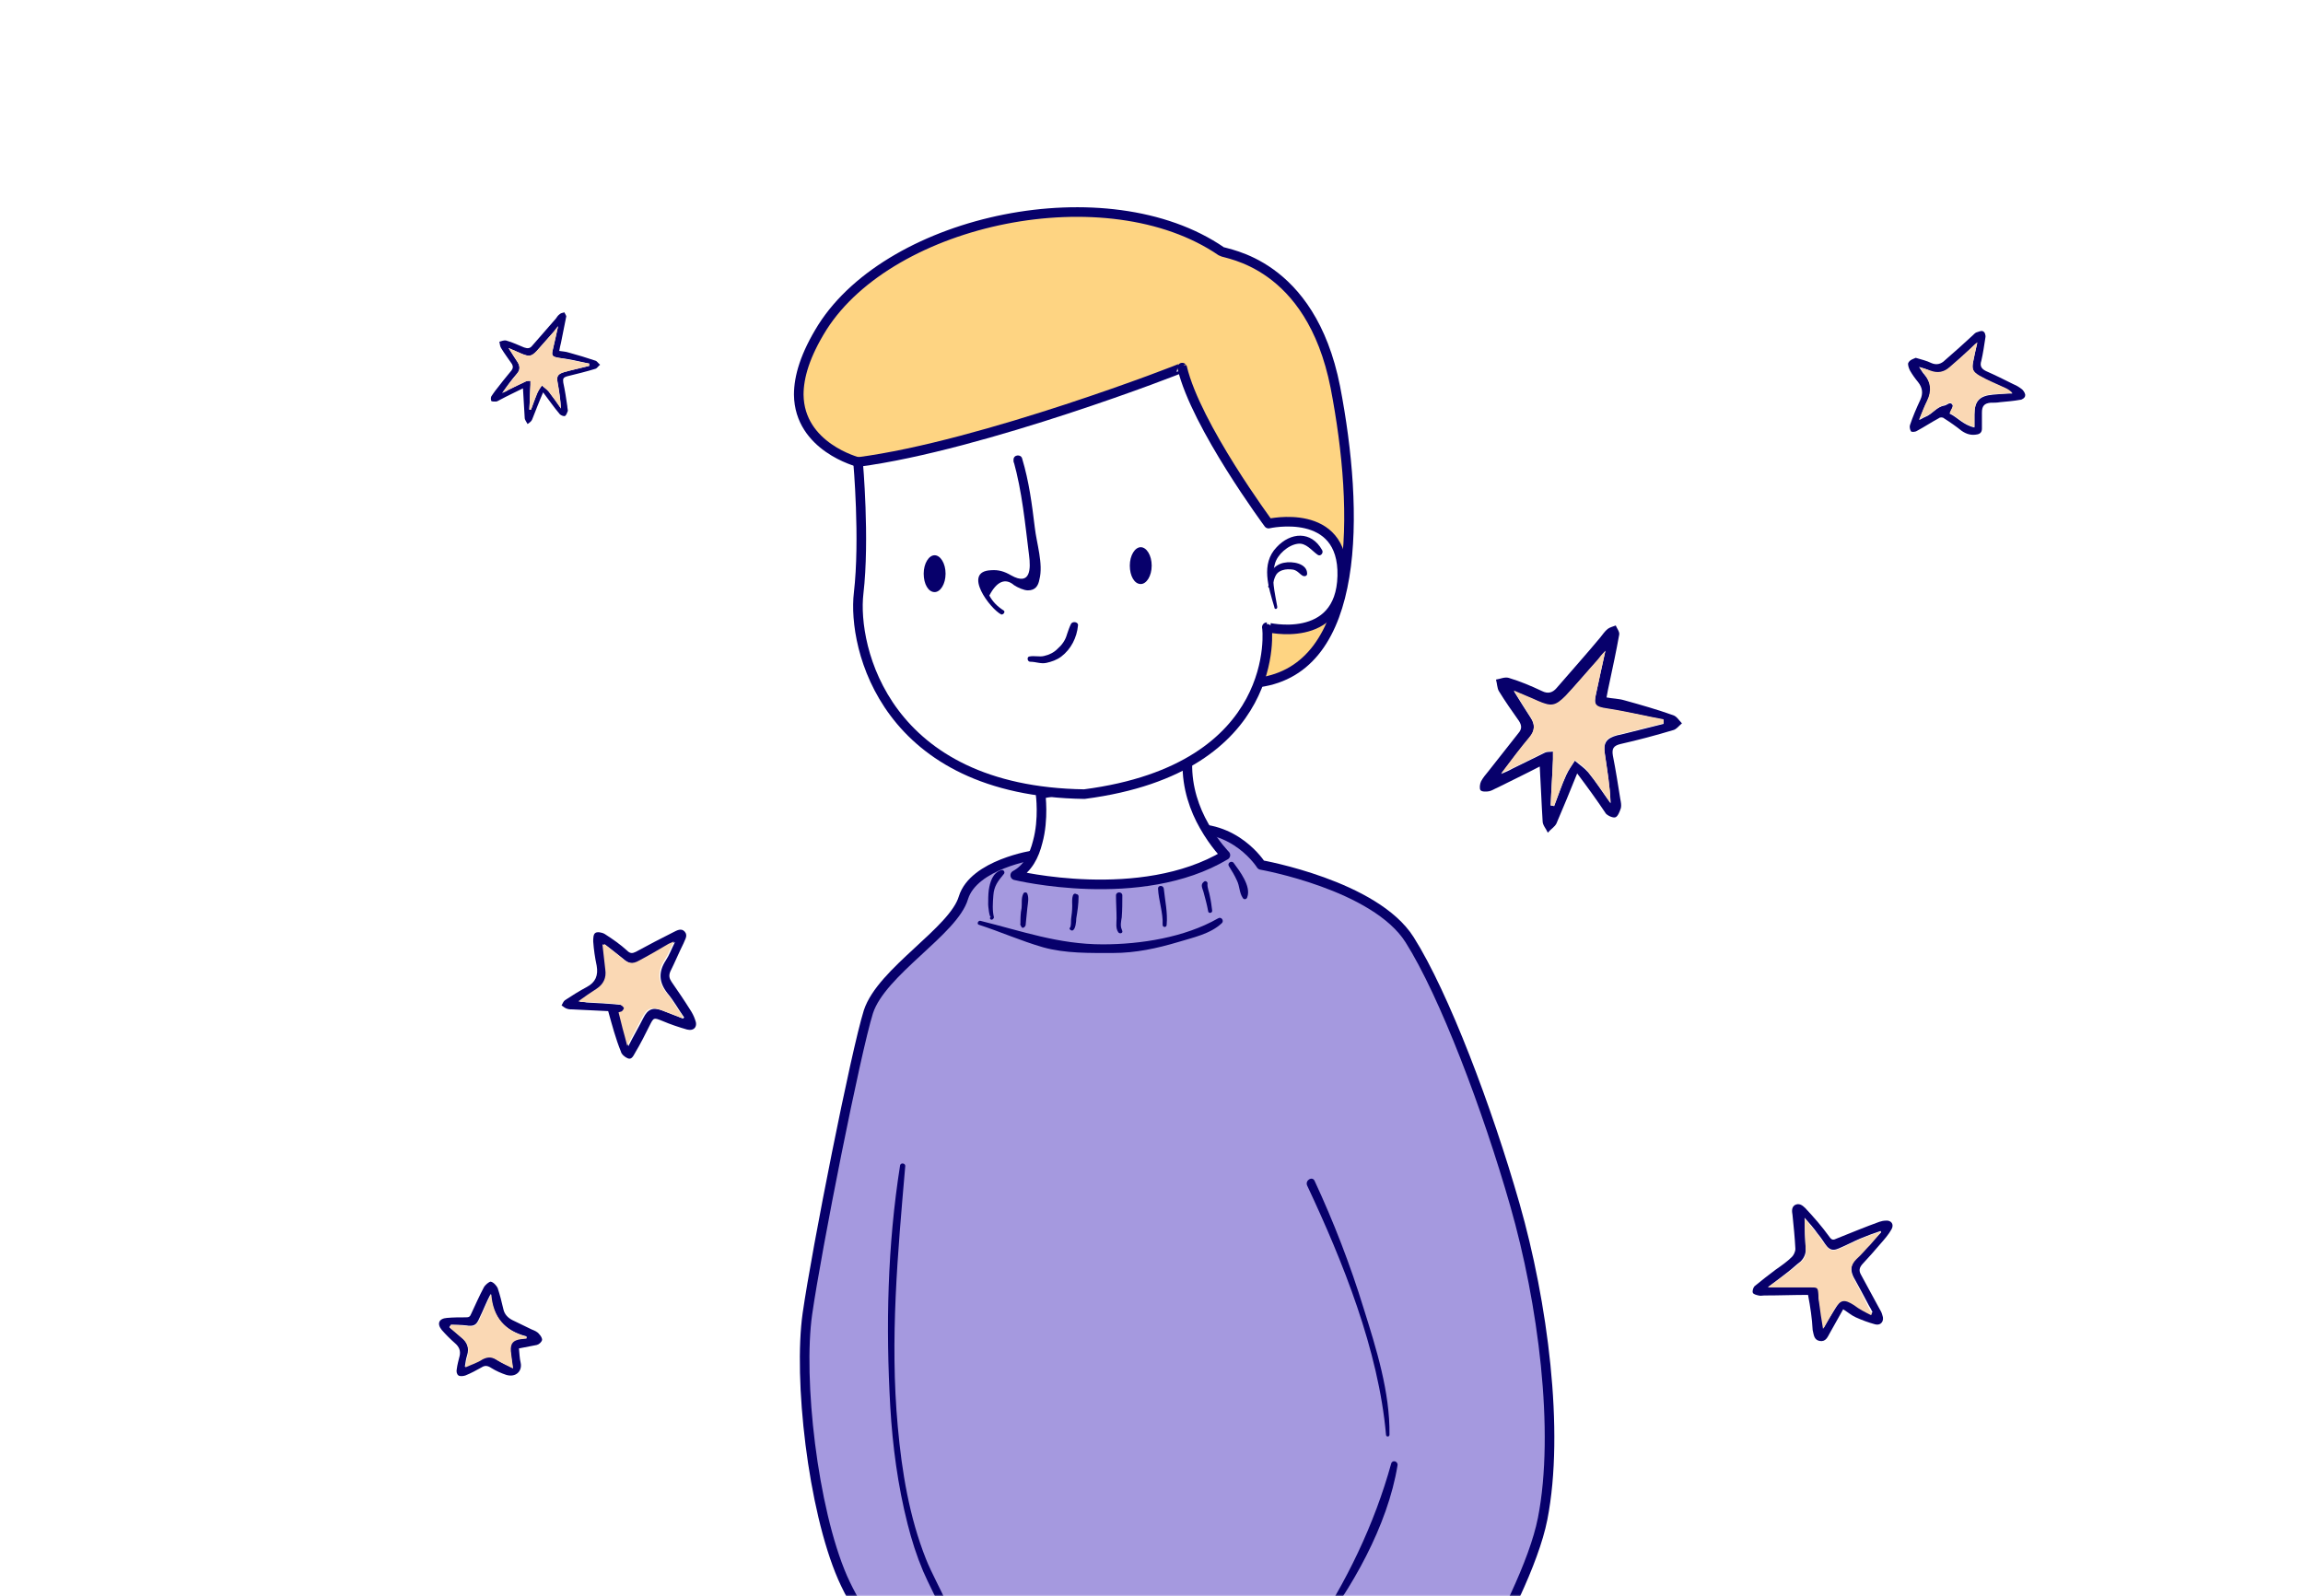 <?xml version="1.0" encoding="UTF-8"?> <svg xmlns="http://www.w3.org/2000/svg" xmlns:xlink="http://www.w3.org/1999/xlink" height="416" viewBox="0 0 600 416" width="600"><rect x="0" y="0" width="600" height="416" fill="#808080" stroke="none"/><defs><path id="a" d="m0 0h600v416h-600z"></path><mask id="b" fill="#fff"><use fill="#fff" fill-rule="evenodd" xlink:href="#a"></use></mask></defs><g fill="none" fill-rule="evenodd"><use fill="#fff" xlink:href="#a"></use><g mask="url(#b)"><g fill-rule="nonzero" transform="translate(207.5 55)"><path d="m140.4 45.9c-6.45-32.7-28.65-34.65-29.7-35.4-29.7-20.4-85.95-8.55-103.95 19.8-4.5 7.2-6.15 12.9-6.15 17.55.15 13.65 15.45 17.55 15.45 17.55s20.1 15.9 43.35 30.9c22.5 14.55 48 28.5 61.05 26.55 26.7-3.6 26.25-44.25 19.95-76.95z" fill="#fed482" stroke="#07006b" stroke-linejoin="round" stroke-width="2.5"></path><path d="m61.8 167.85s-15.6 2.4-18.3 11.1c-2.55 8.7-21.3 19.2-24.75 29.7-3.3 10.5-13.5 61.95-15.9 78.75-2.4 16.95 1.35 50.7 9.15 68.7 7.95 18 24.6 32.25 31.5 36.45v-14.25s47.4 8.25 90.45-5.25c0 0 12 21.75 27 33.75 0 0 28.95-43.2 33.45-66 4.5-22.95 0-56.55-7.2-81.75s-18.45-54.9-27.45-69.15-38.7-19.5-38.7-19.5-6.75-10.8-19.95-9.3c-12.9 1.2-39.3 6.75-39.3 6.75z" fill="#a599df" stroke="#07006b" stroke-linejoin="round" stroke-width="2.5"></path><path d="m106.2 160.2c-2.4-4.2-4.5-9.9-4.35-16.35l-38.25 8.1s.9 6.45-.75 12.45c-.9 3.6-2.55 6.9-5.85 8.7 0 0 32.7 7.95 54.75-5.25.15.15-2.85-2.85-5.55-7.65z" fill="#fff" stroke="#07006b" stroke-linejoin="round" stroke-width="2.5"></path><path d="m16.05 65.4s1.8 20.1.15 34.2 6.9 51.6 58.8 52.35c51.9-6.75 47.7-43.5 47.55-43.5s19.2 4.8 19.65-13.35-19.2-13.65-19.2-13.65-18.9-25.5-22.5-40.65c.15.15-52.2 20.4-84.45 24.6z" fill="#fff" stroke="#07006b" stroke-linejoin="round" stroke-width="2.5"></path><g fill="#07006b"><path d="m41.7 375.3c1.2-7.95-5.1-16.8-7.95-24-4.35-10.95-6.3-22.8-7.35-34.5-2.1-22.8 0-45.3 1.95-67.95 0-.75-1.2-.9-1.35-.15-3.3 20.85-3.75 42-2.55 63 .6 10.2 1.95 20.4 4.5 30.45 1.05 4.2 2.4 8.4 4.05 12.3 2.85 6.6 7.35 13.5 7.65 20.85.15.45.9.6 1.05 0z"></path><path d="m134.85 371.55c9.75-12.3 19.2-28.95 21.75-44.7.15-1.05-1.35-1.5-1.65-.45-4.35 15.75-11.7 31.05-20.85 44.55-.45.45.45 1.2.75.6z"></path><path d="m154.5 318.9c.15-11.1-3.45-22.5-6.75-33-3.45-11.25-7.8-22.5-12.75-33.15-.6-1.35-2.55-.15-1.95 1.2 9.3 19.8 18.6 42.9 20.55 64.95 0 .6.9.6.9 0z"></path><path d="m47.55 186c5.55 1.8 10.95 4.2 16.65 5.85 5.85 1.65 12.3 1.5 18.3 1.5 5.85 0 11.4-1.2 16.95-2.85 3.9-1.2 8.4-2.1 11.4-4.95.6-.6-.15-1.8-1.05-1.2-8.7 4.95-20.1 6.75-30 6.75-11.55 0-21-3.45-31.95-6.15-.6 0-.9.9-.3 1.05z"></path><path d="m58.35 186c0 .15.15.3.3.6.3.45.9 0 1.05-.45.15-1.5.3-3 .45-4.5.15-1.35.45-2.55 0-3.75-.15-.45-.9-.45-1.05 0-.6 1.2-.3 2.55-.45 3.75-.3 1.35-.3 2.85-.3 4.35.45 0 .75-.15 1.05-.3-.15-.15-.3-.15-.6-.3s-.6.3-.45.6z"></path><path d="m71.85 187.5c.9-.15 1.05-2.55 1.05-3.15.3-1.8.6-3.75.6-5.7 0-.3-.15-.6-.45-.6-1.5-.9-1.2 2.25-1.2 3 0 1.2-.15 2.4-.3 3.45 0 .45 0 2.1-.3 2.25-.3.3.15.75.6.75z"></path><path d="m83.85 187.05c-.15.15-.15.3-.15.45.3-.15.75-.15 1.05-.3-.45-.9-.15-2.25 0-3.15.15-1.95.15-3.9.15-5.7 0-1.05-1.65-1.05-1.65 0 0 1.95.15 4.05.15 6 0 1.05-.3 2.55.45 3.6.3.45 1.2.3 1.05-.3 0-.15-.15-.3-.15-.45-.3-.45-.75-.45-.9-.15z"></path><path d="m96.45 186c.3-3.15-.45-6.45-.75-9.45-.15-.9-1.5-.9-1.5 0 .15 3.15 1.35 6.3 1.2 9.45 0 .75 1.05.75 1.05 0z"></path><path d="m108.3 182.25c-.15-1.2-.3-2.4-.6-3.75-.15-1.05-.75-2.25-.6-3.3 0-.45-.6-.75-.9-.45-1.05.75-.45 1.65-.15 2.7.45 1.65.9 3.3 1.2 4.95 0 .75 1.2.6 1.05-.15z"></path><path d="m112.65 170.7c.75 1.2 1.5 2.4 2.1 3.75.75 1.5.6 3.15 1.5 4.5.3.6 1.05.45 1.2-.15 1.05-2.85-1.95-6.75-3.6-9-.6-.6-1.65.15-1.2.9z"></path><path d="m51 184.65c.15-.15.15-.15 0 0 .3-.15.45-.45.45-.6-.45-1.8-.3-3.75-.15-5.7.15-2.4 1.2-3.75 2.7-5.55.45-.45 0-1.2-.6-1.05-2.25.6-3 3.15-3.3 5.25-.15 1.2-.15 2.55-.15 3.75 0 .3.3 3.6.75 3.15-.6.3-.15.9.3.75z"></path><path d="m125.25 103.05c-.6-3.6-1.65-7.35-.6-11.1.6-2.4 3.45-4.95 6-5.25 2.1-.3 3.6 1.8 5.1 2.85.75.6 1.65-.45 1.2-1.2-2.85-5.1-8.25-4.65-11.85-.75-4.2 4.35-2.1 10.5-.6 15.6 0 .75.9.6.75-.15z"></path><path d="m123 98.1c.15 0 .15 0 0 0 .3.15.6.15.75-.15.9-1.8.6-3.6 2.85-4.35.9-.3 1.8-.3 2.85-.15 1.2.3 1.65 1.2 2.55 1.65.45.15 1.05 0 1.05-.6 0-2.7-3.9-3.3-6-2.85-1.05.15-2.4.9-3 1.8-.3.3-1.5 4.05-.9 4.05-.3 0-.3.45-.15.6z"></path><path d="m60.9 117.45c1.5 0 2.7.6 4.2.3 1.35-.3 2.7-.75 3.9-1.65 2.55-1.95 4.05-4.95 4.35-8.1.15-.9-1.35-1.2-1.8-.45-.45.9-.75 1.8-1.05 2.7-.45 1.65-1.35 2.85-2.55 3.9-.9.9-2.1 1.5-3.45 1.8-1.2.3-2.55-.15-3.9.15-.6.15-.45 1.35.3 1.35z"></path><path d="m54 104.1c-1.65-1.05-2.85-2.25-3.75-3.9 1.95-3.75 4.2-4.65 6.45-2.7.9.6 2.55 1.35 3.6 1.35 1.95 0 2.7-1.2 3-2.85 1.05-4.05-.75-9.45-1.2-13.5-.75-6.15-1.5-12-3.3-18-.3-1.2-2.25-1.05-2.25.3v.3c0 1.5 2.25 1.5 2.25 0 0-.15 0-.15 0-.3-.75.15-1.5.15-2.25.3 2.25 8.1 3 16.2 4.05 24.6.45 3.45.45 8.1-4.65 5.25-1.8-1.05-3.3-1.5-5.25-1.35-7.65.3-.15 10.2 2.7 11.55.6 0 1.05-.75.6-1.05z"></path><path d="m92.55 92.4c0 2.7-1.35 4.8-2.85 4.8-1.65 0-2.85-2.1-2.85-4.8s1.35-4.8 2.85-4.8 2.85 2.1 2.85 4.8z"></path><path d="m38.85 94.5c0 2.7-1.35 4.8-2.85 4.8-1.65 0-2.85-2.1-2.85-4.8s1.35-4.8 2.85-4.8 2.85 2.1 2.85 4.8z"></path></g></g><g transform="translate(456.5 313)"><path d="m14.55 24.45c-3.75 0-7.65.15-11.4.15-.45 0-1.05.15-1.5 0-.6-.15-1.35-.3-1.5-.75s.15-1.35.45-1.65c1.8-1.5 3.75-3 5.55-4.35 1.5-1.05 3-2.1 4.2-3.3.45-.45.9-1.35.9-2.1-.15-3-.45-5.85-.75-8.85-.15-.9-.3-1.95.6-2.55 1.05-.6 1.95 0 2.7.75 2.25 2.4 4.35 4.8 6.3 7.5.6.9 1.05.9 1.95.45 3.75-1.5 7.35-3 11.1-4.35.45-.15 1.05-.3 1.65-.3 1.35-.15 2.25.9 1.5 2.25s-1.8 2.55-2.85 3.75c-1.5 1.8-3.15 3.6-4.8 5.4-.75.9-.9 1.65-.3 2.7 1.65 3 3.15 5.85 4.8 8.85.3.45.6 1.05.75 1.65.6 1.5-.3 2.85-1.95 2.4s-3.3-1.05-4.95-1.8c-1.05-.45-2.1-1.35-3.3-2.1-1.2 2.1-2.25 4.05-3.45 6.15-.6 1.05-1.05 2.4-2.7 2.1-1.5-.3-1.5-1.65-1.8-2.85-.15-3-.6-6-1.2-9.15zm19.05-16.35c0-.15-.15-.15-.15-.3-1.8.6-3.45 1.2-5.25 1.95s-3.75 1.8-5.55 2.55c-1.65.75-2.55.45-3.6-1.05-.6-.9-1.2-1.8-1.95-2.7-1.05-1.5-2.25-2.85-3.45-4.2 0 2.85.15 5.55.3 8.25 0 1.2-.45 2.25-1.35 3.15-1.2.9-2.25 1.95-3.45 2.85-1.5 1.2-3.15 2.4-4.95 3.75h10.95c2.1 0 2.1 0 2.25 1.95 0 .6.15 1.2.15 1.8.3 2.25.75 4.5 1.05 7.05 1.05-1.95 1.95-3.45 3-5.1 1.5-2.55 2.55-2.85 5.1-1.2 1.35.9 2.85 1.65 4.35 2.4.15-.15.15-.15.3-.3-.3-.6-.6-1.2-.9-1.65-1.35-2.55-2.7-5.1-4.05-7.5-.9-1.8-.75-3.45.75-4.95 1.2-1.2 2.4-2.55 3.6-3.75.9-.9 1.8-1.95 2.85-3z" fill="#07006b"></path><path d="m33.6 8.1c-.9 1.05-1.8 2.1-2.85 3.3-1.2 1.2-2.25 2.55-3.6 3.75-1.5 1.5-1.8 3.15-.75 4.95 1.35 2.55 2.7 5.1 3.9 7.65.3.6.6 1.2.9 1.65-.15.15-.15.3-.3.3-1.5-.75-3-1.5-4.35-2.55-2.55-1.65-3.6-1.5-5.1 1.05-.9 1.5-1.8 3.15-3 5.1-.45-2.55-.75-4.8-1.05-7.05-.15-.6-.15-1.2-.15-1.8-.15-1.95-.15-1.95-2.25-1.95-3.45 0-7.05 0-10.95 0 1.8-1.35 3.45-2.55 5.1-3.75 1.2-.9 2.4-1.8 3.45-2.85 1.05-.75 1.5-1.8 1.35-3.15-.15-2.7-.3-5.4-.3-8.25 1.2 1.35 2.25 2.85 3.45 4.2.6.9 1.2 1.8 1.95 2.7 1.05 1.5 1.95 1.8 3.6 1.05 1.8-.75 3.75-1.8 5.55-2.55 1.65-.75 3.45-1.35 5.25-1.95 0 0 0 0 .15.15z" fill="#fad8b4"></path></g><g transform="translate(146 242)"><path d="m12.45 21.5c-3-.15-6.15-.3-9.3-.45-.45 0-.9 0-1.35-.15-.6-.15-1.05-.6-1.5-.9.3-.45.45-1.05.9-1.35 1.8-1.2 3.75-2.4 5.7-3.45 2.25-1.2 3-3 2.55-5.55-.45-2.1-.75-4.2-.9-6.3 0-.75 0-1.95.6-2.25.45-.3 1.65-.15 2.4.3 2.1 1.35 4.05 2.7 5.85 4.35.75.75 1.35.75 2.25.3 3.3-1.8 6.45-3.45 9.75-5.1.9-.45 2.1-1.2 3-.15s0 2.1-.3 3c-1.2 2.4-2.25 4.95-3.45 7.35-.45 1.05-.3 1.8.3 2.7 1.65 2.4 3.3 4.8 4.8 7.2.6.9 1.05 1.8 1.35 2.7.75 1.8-.3 3-2.1 2.55-2.1-.6-4.35-1.35-6.45-2.25-2.25-.9-2.25-.9-3.3 1.2-1.2 2.4-2.4 4.8-3.75 7.05-.45.75-.9 1.95-1.95 1.5-.75-.3-1.65-1.05-1.8-1.8-1.35-3.3-2.25-6.75-3.3-10.5zm-.9-17.4c-.15 0-.15.15-.3.15.3 2.25.45 4.35.75 6.6.3 2.1-.45 3.75-2.25 4.95-1.5 1.05-3 2.1-4.8 3.3.75 0 1.35 0 1.8.15 3 .15 5.85.3 8.85.6.45 0 .9.45 1.2.9.15.15-.3.75-.45.9s-.6.15-.9.3c.3 1.5.75 2.85 1.05 4.2s.75 2.85 1.2 4.5c1.35-2.7 2.7-4.95 3.9-7.35s2.55-2.85 4.95-1.95c1.8.75 3.6 1.35 5.4 2.1.15-.15.15-.15.3-.3-1.5-2.1-2.7-4.35-4.35-6.3-2.25-2.85-2.4-5.55-.45-8.55.9-1.35 1.5-3 2.4-4.8-.6.3-1.05.45-1.35.6-2.55 1.5-5.1 2.85-7.65 4.35-1.8 1.05-3 .75-4.5-.6-1.65-1.35-3.3-2.55-4.8-3.75z" fill="#07006b"></path><path d="m11.55 4.1c1.5 1.2 3.15 2.4 4.5 3.6 1.5 1.35 2.7 1.65 4.5.6 2.55-1.35 5.1-2.85 7.65-4.35.3-.15.75-.3 1.35-.6-.9 1.8-1.5 3.45-2.4 4.8-1.95 3-1.8 5.7.45 8.55 1.65 1.95 2.85 4.2 4.35 6.3-.15.15-.15.15-.3.3-1.8-.75-3.6-1.35-5.4-2.1-2.55-.9-3.75-.45-4.95 1.95-1.2 2.25-2.4 4.65-3.9 7.35-.45-1.65-.75-3-1.2-4.5-.3-1.35-.75-2.85-1.05-4.2.45-.15.75-.15.9-.3.3-.3.6-.75.45-.9-.3-.45-.75-.75-1.2-.9-3-.3-5.85-.45-8.85-.6-.6 0-1.05 0-1.8-.15 1.65-1.2 3.15-2.25 4.8-3.3 1.8-1.2 2.55-2.85 2.25-4.95-.3-2.25-.45-4.35-.75-6.6.45.15.45.15.6 0z" fill="#fad8b4"></path></g><g transform="translate(497 86)"><path d="m2.1 7.25c1.5.45 2.85.75 4.05 1.35 1.35.6 2.55.3 3.6-.75 2.4-2.1 4.8-4.2 7.2-6.45.3-.3.6-.6.9-.75.6-.15 1.35-.6 1.8-.3.45.15.75 1.05.6 1.65-.3 1.95-.6 4.05-1.05 6-.45 1.35 0 2.1 1.2 2.7 2.4 1.05 4.8 2.25 7.2 3.45.75.3 1.5.75 2.25 1.35.45.45.9 1.2.75 1.65 0 .45-.75 1.05-1.35 1.05-1.65.3-3.45.45-5.1.6-.9.15-1.65.15-2.55.15-1.65.15-2.25.9-2.25 2.55v4.2c0 .9-.45 1.35-1.2 1.5-1.5.3-2.7 0-4.05-.9-1.5-1.2-3-2.25-4.65-3.3-.3-.3-1.05-.3-1.35 0-1.95 1.05-3.75 2.25-5.7 3.3-.45.3-1.35.3-1.5.15-.3-.45-.45-1.2-.3-1.65.75-2.25 1.65-4.35 2.7-6.6.75-1.65.6-3.15-.6-4.65-.75-.9-1.5-1.95-2.1-3-.3-.6-.6-1.5-.45-1.95.45-.9 1.35-1.05 1.95-1.35zm.9 2.4c.6.9.9 1.5 1.35 1.95 1.8 2.1 2.1 4.35.75 6.9-.75 1.5-1.35 3-2.1 4.95.75-.3 1.05-.6 1.5-.75 1.95-.75 3-2.7 5.1-3 .75-.15 1.5-1.2 2.1-.15.3.45-.45 1.35-.75 2.25 1.95.9 3.6 3 6.45 3.6 0-1.35 0-2.25 0-3.3 0-3.6 1.35-4.95 4.8-5.25 1.65-.15 3.45-.3 5.1-.3-.6-.6-1.35-.9-1.95-1.35-2.25-1.05-4.5-1.95-6.6-3.15-1.8-1.05-2.1-1.8-1.65-3.9.3-1.5.6-3 1.05-4.8-.6.45-.9.75-1.05.9-2.1 1.8-4.05 3.75-6.15 5.55-1.5 1.35-3.15 1.65-5.1.9-.75-.45-1.65-.75-2.85-1.05z" fill="#07006b"></path><path d="m3 9.65c1.2.45 2.1.6 2.85.9 1.95.75 3.6.45 5.1-.9 2.1-1.8 4.2-3.6 6.15-5.55.3-.3.45-.45 1.05-.9-.45 1.95-.75 3.3-1.05 4.8-.45 2.1-.15 2.85 1.65 3.9 2.1 1.2 4.35 2.1 6.6 3.15.75.3 1.35.75 1.95 1.35-1.65.15-3.45.3-5.1.3-3.45.3-4.8 1.65-4.8 5.25v3.3c-2.85-.6-4.5-2.7-6.45-3.6.3-.9 1.05-1.8.75-2.25-.6-1.05-1.35 0-2.1.15-2.1.45-3.15 2.4-5.1 3-.45.15-.75.45-1.5.75.75-1.8 1.35-3.45 2.1-4.95 1.2-2.55.9-4.8-.75-6.9-.3-.45-.75-1.05-1.35-1.8z" fill="#fad8b4"></path></g><g transform="translate(114 333.5)"><path d="m21.2 17.9c.15 1.35.15 2.55.45 3.75.45 2.1-1.2 3.9-3.75 3.15-1.35-.45-2.7-1.05-3.9-1.8-.9-.6-1.65-.75-2.55-.15-1.35.75-2.7 1.5-4.2 2.1-.45.15-1.35.3-1.8 0s-.6-1.05-.45-1.65c.15-1.2.45-2.25.75-3.45.3-1.35-.15-2.4-1.2-3.3-1.2-1.05-2.4-2.25-3.45-3.45-1.35-1.65-.75-3 1.35-3.15 1.65-.15 3.3-.15 4.95-.15.75 0 1.05-.15 1.35-.9 1.05-2.25 2.1-4.65 3.3-6.9.3-.6 1.35-1.5 1.8-1.5.75.15 1.5 1.05 1.8 1.65.6 1.8 1.05 3.6 1.5 5.55.3 1.35 1.2 2.25 2.4 2.85 1.65.75 3.3 1.65 4.95 2.4.75.3 1.5.6 1.95 1.2.45.45.9 1.2.75 1.65s-.75 1.05-1.35 1.2c-1.5.3-3 .6-4.65.9zm-17.7-6.15c-.15.15-.3.45-.45.6l3.15 2.7c1.5 1.2 2.1 2.7 1.5 4.65-.3.9-.45 1.95-.6 3 1.65-.75 3.15-1.35 4.5-2.1 1.5-.9 2.55-.6 3.9.3 1.2.75 2.4 1.2 4.05 2.1-.15-1.8-.45-3.15-.6-4.5-.15-1.95.6-2.85 2.55-3.15.45 0 1.05-.15 1.5-.15 0-.15.15-.3.15-.45-5.85-1.5-8.85-5.1-9.3-11.1-1.2 2.25-1.95 4.35-3 6.45-.75 1.8-1.5 2.1-3.45 1.8-1.2-.15-2.55-.15-3.9-.15z" fill="#07006b"></path><path d="m3.5 11.75c1.35 0 2.7.15 4.05.3 1.95.3 2.55 0 3.45-1.8.9-2.1 1.8-4.2 3-6.45.45 6 3.6 9.6 9.3 11.1 0 .15-.15.3-.15.45-.45 0-1.05.15-1.5.15-1.95.3-2.7 1.05-2.55 3.15.15 1.35.3 2.7.6 4.5-1.5-.75-2.85-1.35-4.05-2.1-1.35-.9-2.4-1.05-3.9-.3-1.35.9-2.85 1.35-4.5 2.1.15-1.05.3-2.1.6-3 .45-1.95 0-3.45-1.5-4.65-1.05-.9-2.1-1.8-3.15-2.7 0-.3.15-.6.3-.75z" fill="#fad8b4"></path></g><g transform="translate(127.5 80.5)"><path d="m14 21.75c-1.05 2.4-1.95 4.8-2.85 7.05-.15.45-.75.9-1.2 1.2-.3-.6-.75-1.05-.75-1.65-.15-2.55-.3-5.1-.45-7.65-2.1 1.05-4.05 1.95-6 3-.3.15-.75.45-1.05.45-.45 0-1.05 0-1.2-.15-.15-.3-.15-.9 0-1.2.3-.45.6-.9 1.05-1.5 1.35-1.8 2.85-3.6 4.2-5.25.45-.6.45-1.05.15-1.65-.9-1.35-1.95-2.7-2.85-4.2-.3-.45-.3-1.05-.45-1.65.6-.15 1.2-.45 1.8-.3 1.65.45 3.15 1.2 4.65 1.8.9.3 1.5.3 2.1-.45 2.1-2.4 4.05-4.65 6.15-7.05.3-.45.6-.9 1.05-1.2.3-.3.75-.3 1.2-.45.15.45.6.9.45 1.2-.45 2.25-.9 4.5-1.35 6.75-.15.6-.3 1.2-.45 2.1.9.15 1.65.15 2.55.45 2.25.6 4.65 1.35 6.9 2.1.45.15.75.75 1.2 1.05-.45.3-.75.9-1.2 1.05-2.4.75-4.95 1.35-7.35 1.95-1.05.3-1.2.6-1.05 1.65.45 2.1.75 4.05 1.05 6.15 0 .45.15.9.15 1.2-.15.45-.45 1.2-.75 1.35s-1.05-.15-1.35-.45c-1.65-1.95-2.85-3.75-4.35-5.7zm3.9-17.25c-.45.6-.75.9-1.05 1.35-1.5 1.65-3 3.45-4.5 5.1-1.35 1.5-1.95 1.5-3.9.75-1.05-.45-2.1-.9-3.45-1.5.9 1.5 1.65 2.55 2.4 3.75.6 1.05.6 1.95-.15 2.85-1.35 1.5-2.55 3.15-3.9 5.1.75-.3 1.2-.45 1.5-.75 1.5-.75 3-1.5 4.65-2.25.3-.15.75-.15 1.2-.15v1.05c-.15 2.1-.15 4.35-.3 6.45h.45c.6-1.5 1.05-3 1.65-4.35.3-.75.75-1.35 1.2-1.95.6.6 1.35 1.05 1.8 1.65 1.05 1.35 2.1 2.85 3.15 4.35-.15-2.4-.45-4.65-.9-6.9-.3-1.5.15-2.1 1.65-2.55.3-.15.75-.15 1.05-.3 1.8-.45 3.75-.9 5.55-1.35 0-.15 0-.45 0-.6-2.7-.6-5.25-1.2-7.95-1.5-1.65-.3-1.95-.45-1.5-2.25.45-1.95.9-3.9 1.35-6z" fill="#07006b"></path><path d="m17.9 4.5c-.45 2.25-.9 4.05-1.35 6-.45 1.65-.15 1.95 1.5 2.25 2.7.45 5.25 1.05 7.95 1.5v.6c-1.8.45-3.75.9-5.55 1.35-.3.15-.75.15-1.05.3-1.5.45-1.95 1.05-1.65 2.55.3 2.25.75 4.5.9 6.9-1.05-1.5-2.1-3-3.15-4.35-.45-.6-1.2-1.05-1.8-1.65-.45.6-.9 1.35-1.2 1.95-.6 1.5-1.2 3-1.65 4.35-.15 0-.3 0-.45 0 .15-2.1.15-4.35.3-6.45 0-.3 0-.75 0-1.05-.45 0-.75 0-1.2.15-1.5.75-3.15 1.5-4.65 2.25-.45.15-.75.3-1.5.75 1.5-1.95 2.7-3.6 3.9-5.1.75-.9.75-1.8.15-2.85-.75-1.2-1.5-2.25-2.4-3.75 1.35.6 2.4 1.05 3.45 1.5 1.8.75 2.4.75 3.9-.75 1.5-1.65 3-3.45 4.5-5.1.3-.45.6-.75 1.05-1.35z" fill="#fad8b4"></path></g><g transform="translate(385.5 163)"><path d="m25.4 38.55c-1.8 4.5-3.6 8.85-5.4 13.05-.45.9-1.5 1.5-2.25 2.4-.45-1.05-1.35-1.95-1.35-3-.3-4.65-.45-9.3-.75-14.25-3.75 1.95-7.5 3.75-11.1 5.55-.75.3-1.35.75-2.1.9s-1.95.15-2.25-.3-.15-1.65.15-2.25c.45-.9 1.2-1.8 1.95-2.7 2.55-3.3 5.25-6.6 7.8-9.9.9-1.05.9-1.95.15-3.15-1.8-2.55-3.6-5.1-5.25-7.8-.45-.75-.45-1.95-.75-3 1.05-.15 2.25-.75 3.3-.45 3 .9 5.85 2.1 8.7 3.45 1.5.75 2.7.45 3.75-.75 3.75-4.35 7.65-8.7 11.4-13.2.6-.75 1.2-1.65 1.95-2.25.6-.45 1.35-.6 2.1-.9.3.75 1.05 1.65.9 2.4-.75 4.2-1.65 8.4-2.55 12.6-.3 1.2-.45 2.25-.75 3.75 1.5.3 3.15.3 4.65.75 4.35 1.2 8.55 2.4 12.75 3.9.9.3 1.5 1.35 2.25 2.1-.75.6-1.5 1.65-2.4 1.8-4.5 1.35-9 2.55-13.65 3.6-1.8.45-2.25 1.2-1.95 3 .75 3.75 1.35 7.65 1.95 11.4.15.75.3 1.5.15 2.25-.3.9-.75 2.1-1.35 2.4s-1.95-.3-2.55-.9c-2.4-3.6-4.8-6.9-7.5-10.5zm7.35-31.95c-.9 1.2-1.5 1.8-1.95 2.4-2.85 3.15-5.55 6.3-8.4 9.45-2.55 2.7-3.75 2.85-7.2 1.35-1.95-.9-3.9-1.65-6.3-2.7 1.65 2.7 3 4.8 4.35 6.9 1.2 1.8 1.2 3.45-.3 5.25-2.4 2.85-4.65 5.85-7.35 9.45 1.35-.6 2.1-.9 2.85-1.35 2.85-1.35 5.7-2.85 8.55-4.2.6-.3 1.35-.15 2.1-.3v2.1c-.15 4.05-.45 7.95-.6 12 .3 0 .6 0 .9.15 1.05-2.7 1.95-5.55 3.15-8.1.6-1.35 1.5-2.55 2.25-3.75 1.2 1.05 2.4 1.8 3.45 3 2.1 2.55 3.9 5.4 5.85 8.1-.15-4.5-.9-8.7-1.5-12.9-.45-2.85.45-4.05 3.15-4.8.6-.15 1.35-.3 1.95-.45 3.45-.9 6.75-1.65 10.2-2.55 0-.3 0-.75 0-1.05-4.95-1.05-9.75-2.1-14.7-2.85-3.15-.45-3.6-.9-2.85-4.05.75-3.6 1.5-7.05 2.4-11.1z" fill="#07006b"></path><path d="m32.75 6.6c-.9 4.05-1.65 7.5-2.4 10.95-.75 3.15-.15 3.6 2.85 4.05 4.95.75 9.75 1.95 14.7 2.85v1.05c-3.45.9-6.75 1.65-10.2 2.55-.6.15-1.35.3-1.95.45-2.85.75-3.6 1.8-3.15 4.8.6 4.2 1.35 8.4 1.5 12.9-1.95-2.7-3.75-5.4-5.85-8.1-.9-1.2-2.25-2.1-3.45-3-.75 1.2-1.65 2.4-2.25 3.75-1.2 2.7-2.1 5.4-3.15 8.1-.3 0-.6 0-.9-.15.15-4.05.45-7.95.6-12 0-.75 0-1.35 0-2.1-.75.15-1.5 0-2.1.3-2.85 1.35-5.7 2.85-8.55 4.2-.75.3-1.5.6-2.85 1.35 2.7-3.6 4.95-6.6 7.35-9.45 1.5-1.8 1.5-3.45.3-5.25-1.35-2.1-2.7-4.2-4.35-6.9 2.4 1.05 4.35 1.8 6.3 2.7 3.45 1.5 4.5 1.35 7.2-1.35 2.85-3 5.55-6.3 8.4-9.45.45-.6.9-1.2 1.95-2.25z" fill="#fad8b4"></path></g></g></g></svg> 